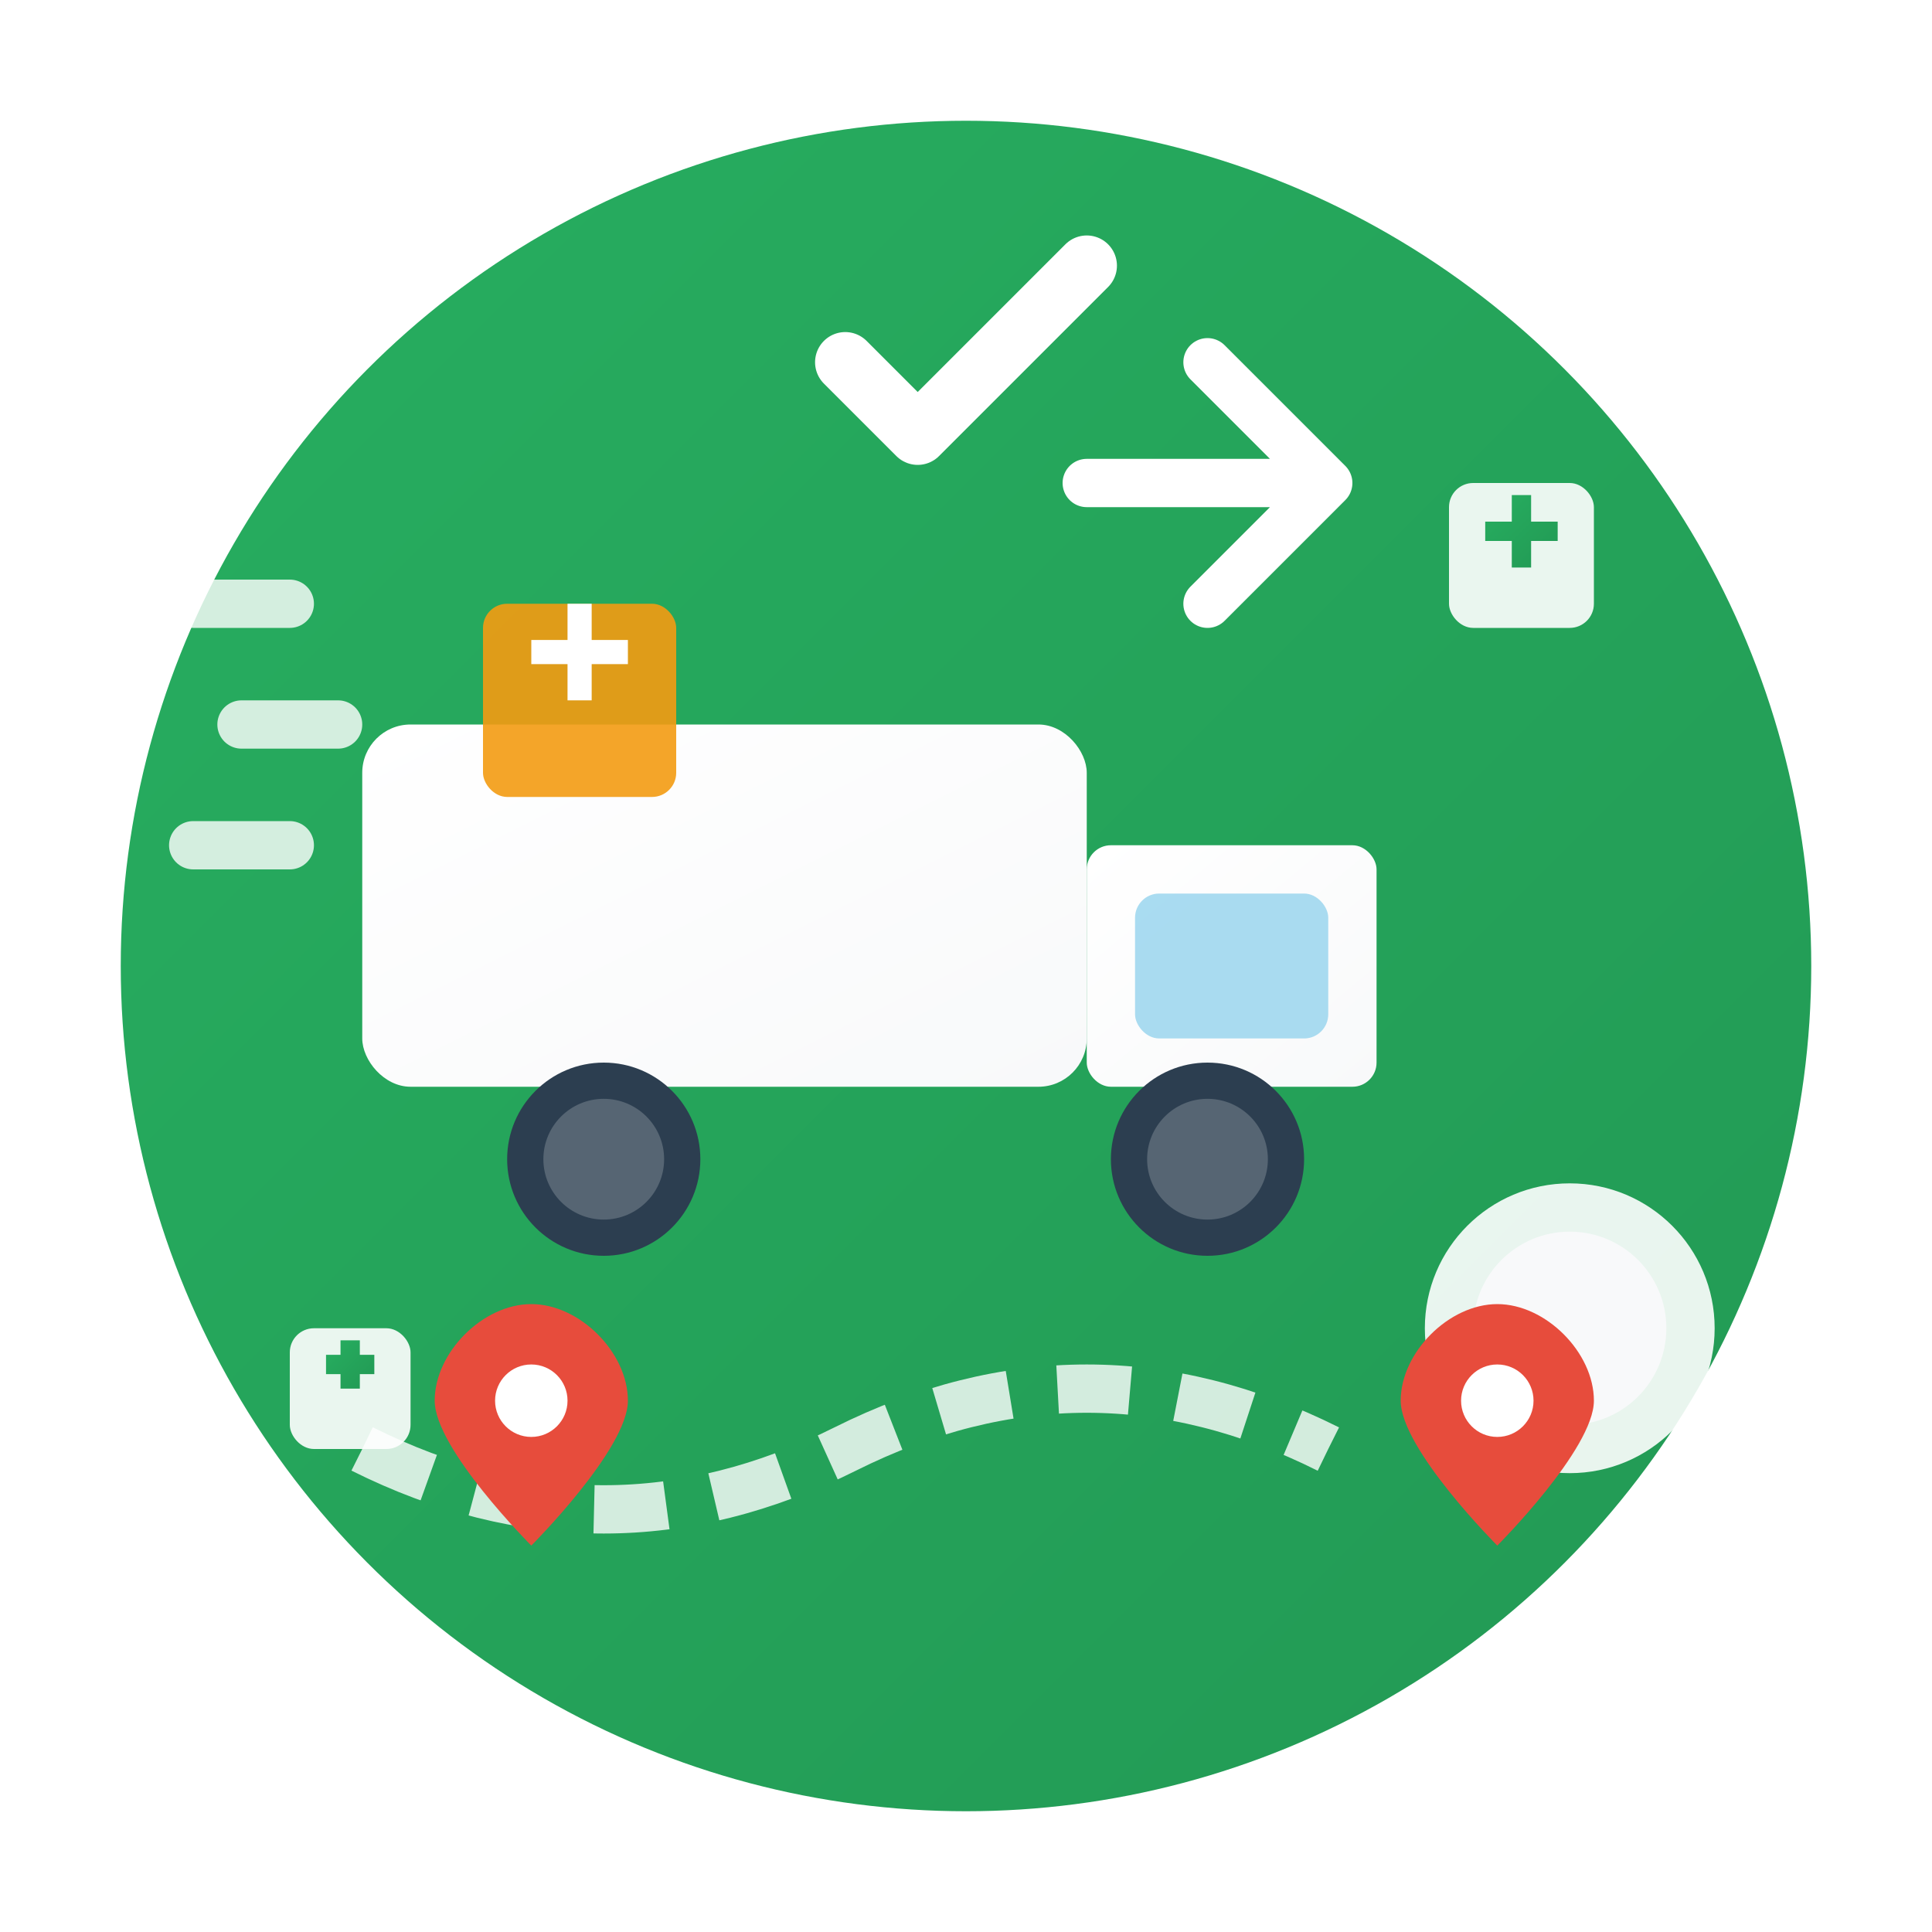 <svg width="80" height="80" viewBox="0 0 80 80" fill="none" xmlns="http://www.w3.org/2000/svg">
  <defs>
    <linearGradient id="deliveryGradient" x1="0%" y1="0%" x2="100%" y2="100%">
      <stop offset="0%" style="stop-color:#27AE60;stop-opacity:1" />
      <stop offset="100%" style="stop-color:#229954;stop-opacity:1" />
    </linearGradient>
    <linearGradient id="truckGradient" x1="0%" y1="0%" x2="100%" y2="100%">
      <stop offset="0%" style="stop-color:#FFFFFF;stop-opacity:1" />
      <stop offset="100%" style="stop-color:#F8F9FA;stop-opacity:1" />
    </linearGradient>
    <filter id="deliveryShadow" x="-20%" y="-20%" width="140%" height="140%">
      <feDropShadow dx="1" dy="2" stdDeviation="2" flood-color="#000000" flood-opacity="0.2"/>
    </filter>
  </defs>
  
  <!-- Background circle -->
  <circle cx="40" cy="40" r="35" fill="url(#deliveryGradient)" filter="url(#deliveryShadow)"/>
  
  <!-- Truck body -->
  <rect x="15" y="30" width="30" height="15" rx="2" fill="url(#truckGradient)" filter="url(#deliveryShadow)"/>
  
  <!-- Truck cab -->
  <rect x="45" y="35" width="12" height="10" rx="1" fill="url(#truckGradient)" filter="url(#deliveryShadow)"/>
  
  <!-- Truck windows -->
  <rect x="47" y="37" width="8" height="6" rx="1" fill="#87CEEB" opacity="0.7"/>
  
  <!-- Truck wheels -->
  <circle cx="25" cy="48" r="4" fill="#2C3E50"/>
  <circle cx="25" cy="48" r="2.5" fill="#566573"/>
  <circle cx="50" cy="48" r="4" fill="#2C3E50"/>
  <circle cx="50" cy="48" r="2.5" fill="#566573"/>
  
  <!-- Delivery box on truck -->
  <rect x="20" y="25" width="8" height="8" rx="1" fill="#F39C12" opacity="0.9"/>
  <path d="M22 27 L26 27 M24 25 L24 29" stroke="#FFFFFF" stroke-width="1"/>
  
  <!-- Speed lines -->
  <g stroke="#FFFFFF" stroke-width="2" stroke-linecap="round" opacity="0.8">
    <line x1="8" y1="25" x2="12" y2="25"/>
    <line x1="10" y1="30" x2="14" y2="30"/>
    <line x1="8" y1="35" x2="12" y2="35"/>
  </g>
  
  <!-- Delivery boxes around -->
  <rect x="60" y="20" width="6" height="6" rx="1" fill="#FFFFFF" opacity="0.9"/>
  <path d="M61.5 22 L64.5 22 M63 20.5 L63 23.5" stroke="url(#deliveryGradient)" stroke-width="0.8"/>
  
  <rect x="12" y="55" width="5" height="5" rx="1" fill="#FFFFFF" opacity="0.9"/>
  <path d="M13.5 56.5 L15.5 56.5 M14.5 55.5 L14.5 57.5" stroke="url(#deliveryGradient)" stroke-width="0.8"/>
  
  <!-- Clock (fast delivery) -->
  <circle cx="65" cy="55" r="6" fill="#FFFFFF" opacity="0.9"/>
  <circle cx="65" cy="55" r="4" fill="#F8F9FA"/>
  <line x1="65" y1="55" x2="65" y2="52" stroke="url(#deliveryGradient)" stroke-width="1.5" stroke-linecap="round"/>
  <line x1="65" y1="55" x2="67" y2="55" stroke="url(#deliveryGradient)" stroke-width="1" stroke-linecap="round"/>
  
  <!-- Route path -->
  <path d="M15 60 Q25 65 35 60 T55 60" stroke="#FFFFFF" stroke-width="2" stroke-dasharray="3,2" opacity="0.8" fill="none"/>
  
  <!-- Location pins -->
  <g>
    <path d="M18 58 C18 56 20 54 22 54 C24 54 26 56 26 58 C26 60 22 64 22 64 C22 64 18 60 18 58 Z" fill="#E74C3C"/>
    <circle cx="22" cy="58" r="1.5" fill="#FFFFFF"/>
  </g>
  
  <g>
    <path d="M58 58 C58 56 60 54 62 54 C64 54 66 56 66 58 C66 60 62 64 62 64 C62 64 58 60 58 58 Z" fill="#E74C3C"/>
    <circle cx="62" cy="58" r="1.5" fill="#FFFFFF"/>
  </g>
  
  <!-- Checkmark for successful delivery -->
  <path d="M35 15 L38 18 L45 11" stroke="#FFFFFF" stroke-width="2.5" stroke-linecap="round" stroke-linejoin="round" fill="none"/>
  
  <!-- Package arrow -->
  <path d="M50 25 L55 20 L50 15 M55 20 L45 20" stroke="#FFFFFF" stroke-width="2" stroke-linecap="round" stroke-linejoin="round" fill="none"/>
</svg>
